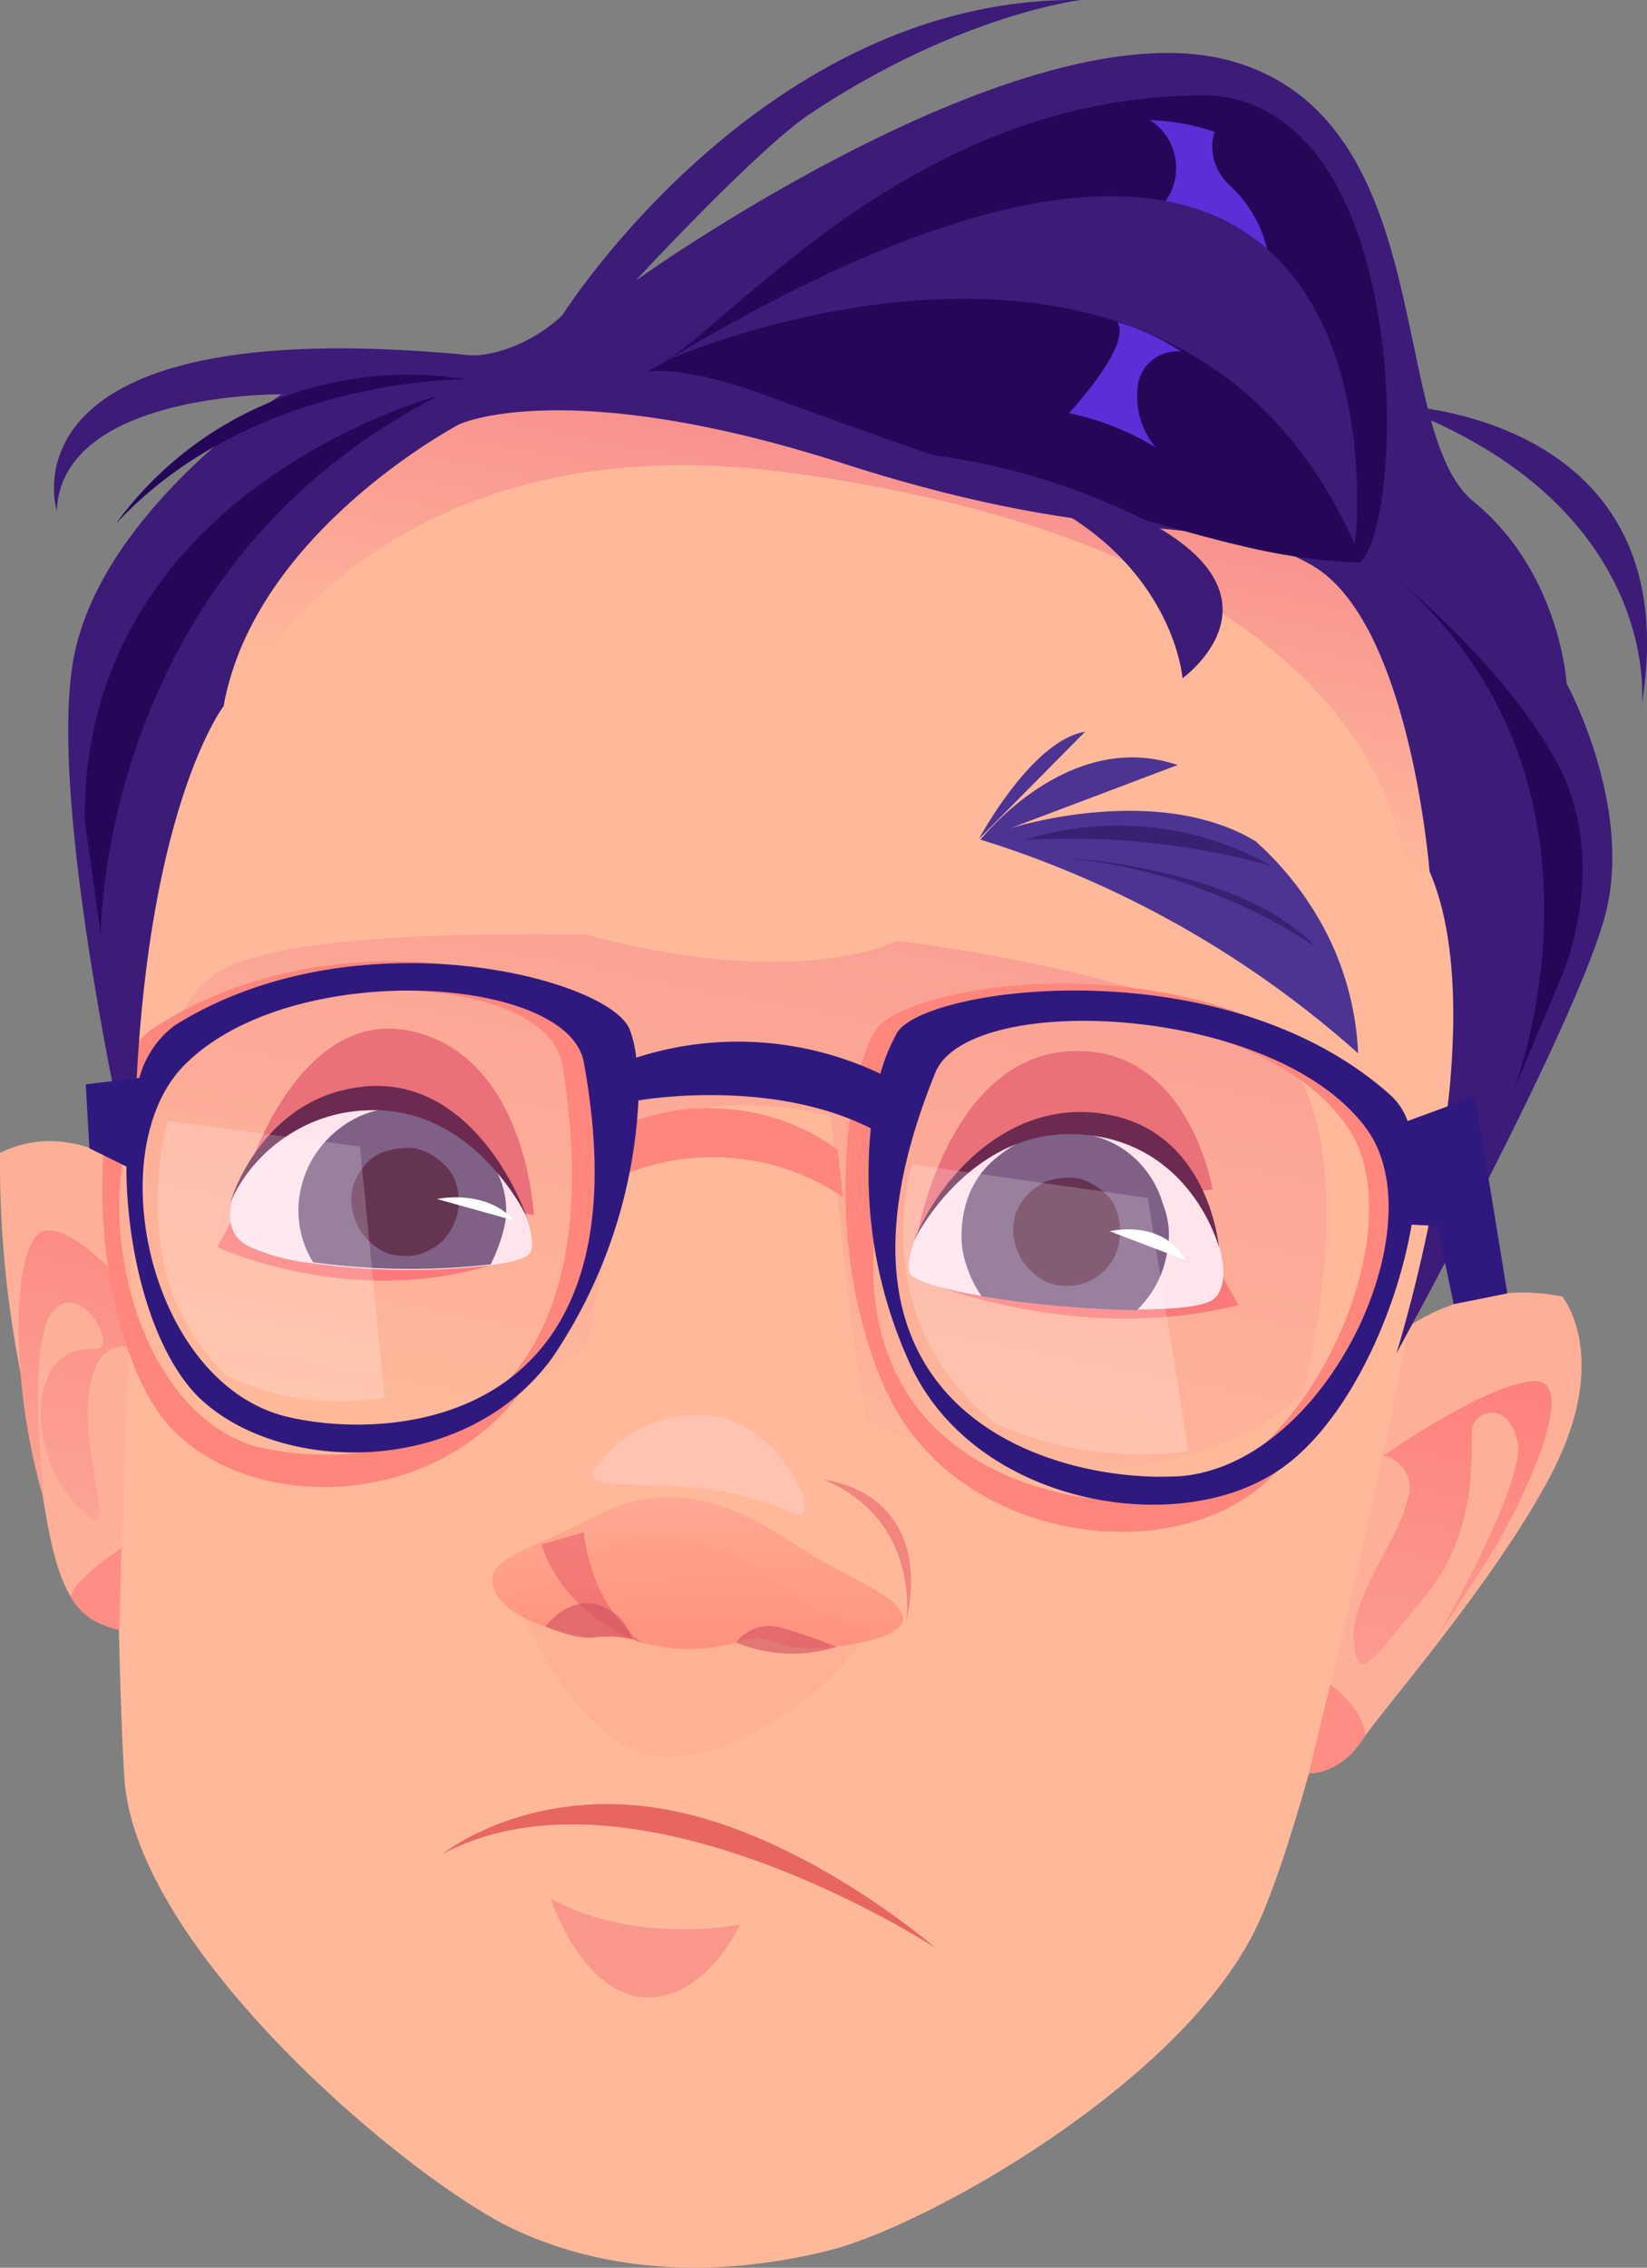 <svg id="Layer_1" data-name="Layer 1" xmlns="http://www.w3.org/2000/svg" xmlns:xlink="http://www.w3.org/1999/xlink" viewBox="0 0 110.49 152.06"><rect x="0" y="0" width="110.49" height="152.06" fill="#808080" stroke="none"/><defs><style>.cls-1{fill:#ffb99a;}.cls-1,.cls-10,.cls-11,.cls-12,.cls-13,.cls-14,.cls-15,.cls-16,.cls-17,.cls-18,.cls-19,.cls-2,.cls-20,.cls-21,.cls-22,.cls-23,.cls-24,.cls-25,.cls-26,.cls-27,.cls-28,.cls-3,.cls-4,.cls-5,.cls-6,.cls-7,.cls-8,.cls-9{fill-rule:evenodd;}.cls-2{fill:#e86660;}.cls-3{fill:#ff9d8b;opacity:0.3;}.cls-24,.cls-3,.cls-7,.cls-8,.cls-9{isolation:isolate;}.cls-4{fill:url(#linear-gradient);}.cls-5{fill:#4d3493;}.cls-6{fill:#382072;}.cls-7,.cls-8,.cls-9{opacity:0.6;}.cls-7{fill:url(#linear-gradient-2);}.cls-8{fill:#ea6269;}.cls-9{fill:#d05160;}.cls-10{fill:#f9988a;}.cls-11{fill:#fdb097;}.cls-12{fill:#fe8e83;}.cls-13{fill:url(#linear-gradient-3);}.cls-14{fill:#ffc3b1;}.cls-15{fill:url(#linear-gradient-4);}.cls-16{fill:#ea707a;}.cls-17{fill:#fc7979;}.cls-18{fill:#ffe4ec;}.cls-19{fill:#7f6186;}.cls-20{fill:#653453;}.cls-21,.cls-24{fill:#fff;}.cls-22{fill:#6c2a51;}.cls-23{fill:#ff867c;}.cls-24{opacity:0.2;}.cls-25{fill:#3c1b79;}.cls-26{fill:#240759;}.cls-27{fill:#5b2ed8;}.cls-28{fill:#2f197f;}</style><linearGradient id="linear-gradient" x1="55.77" y1="80.97" x2="63.8" y2="122.56" gradientTransform="matrix(1, 0, 0, -1, 0, 147.4)" gradientUnits="userSpaceOnUse"><stop offset="0" stop-color="#ffb99a"/><stop offset="0.34" stop-color="#ffb99a"/><stop offset="1" stop-color="#f5858a"/></linearGradient><linearGradient id="linear-gradient-2" x1="46.84" y1="35.98" x2="46.74" y2="46.96" gradientTransform="matrix(1, 0, 0, -1, 0, 147.4)" gradientUnits="userSpaceOnUse"><stop offset="0" stop-color="#ff7a6c"/><stop offset="1" stop-color="#ff9d8b"/></linearGradient><linearGradient id="linear-gradient-3" x1="48.96" y1="37.41" x2="54.12" y2="64.17" gradientTransform="matrix(1, 0, 0, -1, 0, 147.4)" gradientUnits="userSpaceOnUse"><stop offset="0" stop-color="#fba494"/><stop offset="1" stop-color="#fe817b"/></linearGradient><linearGradient id="linear-gradient-4" x1="45.71" y1="47.36" x2="53.15" y2="85.93" gradientTransform="matrix(1, 0, 0, -1, 0, 147.4)" gradientUnits="userSpaceOnUse"><stop offset="0" stop-color="#ffb99a"/><stop offset="1" stop-color="#faa193"/></linearGradient></defs><path class="cls-1" d="M98.44,55.25c1.43,13.37-9.13,63.81-14.23,74.15s-22,19.83-28.52,21.48-14.16,1.87-21.13-1.36S9.06,130.77,8.34,119.2s-1.08-54.32,1.51-65S28.24,25.8,53.39,26.66C74,27.38,97.07,41.89,98.44,55.25Z"/><path class="cls-2" d="M46.71,121.79c-10.42-2.81-17,2.51-17,2.51,12.93-6.83,33.05,6.32,33.05,6.32S55.26,124.08,46.71,121.79Z"/><path class="cls-3" d="M37.15,106.12c-1.94.72-2.66,1-2.66,1s4.46,11.28,10.78,10.7a12.46,12.46,0,0,0,1.58-.28c5.6-1.23,9.92-5.75,11.64-8.34-4.31-.5-7.76-5.17-12.29-6a9.38,9.38,0,0,0-4-.07C39.52,103.68,38.44,105.55,37.15,106.12Z"/><path class="cls-4" d="M34.85,23.64c15-4.17,52.09,6.61,52.09,6.61l16.38,11.93L98.44,74.72a203.49,203.49,0,0,0-5-20C91,47.21,81.7,35.57,52.89,31.69s-37.8,16.38-37.8,16.38C17,36.65,20.05,27.66,34.85,23.64Z"/><path class="cls-5" d="M72.79,49.07c-3.59.58-7.12,7.19-7.12,7.19ZM91.11,70.63a19.69,19.69,0,0,0-2-7.83,21.34,21.34,0,0,0-4.89-6.4c-6.68-4-16.45-.86-16.45-.86L79,51.3c-7.33-2.51-13.22,5-13.22,5A68.75,68.75,0,0,1,91.11,70.63Z"/><path class="cls-6" d="M85.29,58.06a20.73,20.73,0,0,0-8.12-2.59,21.12,21.12,0,0,0-8.48.86A50.9,50.9,0,0,1,85.29,58.06Zm3,5.46c-5.1-5.39-16.82-6-16.82-6A37.12,37.12,0,0,1,88.31,63.52Z"/><path class="cls-7" d="M42.83,110.07a11.92,11.92,0,0,0,6.54.08c1.79-.65,2.22-.08,3.8.28s7.62-.36,7.4-1.94-3.45-2.44-7.25-4.95S45.13,99,40.1,101.6s-8,2.94-6.83,5.24,6.61,3,6.61,3A5.11,5.11,0,0,1,42.83,110.07Z"/><path class="cls-8" d="M60.79,108.78c1.94-8.91-5.53-9.56-5.53-9.56C61.87,102,60.79,108.71,60.79,108.78Zm-24.43-5.24,2.8-.79c.65,5.38,4,7.47,4,7.47C37.58,108.13,36.29,103.68,36.36,103.54Z"/><path class="cls-9" d="M56.12,110.43a33,33,0,0,0-3.74-1.29,2.76,2.76,0,0,0-3,1A9.91,9.91,0,0,0,56.12,110.43Zm-16.38-.64c-.94.21-3.16-.72-3.16-.72S38,107.13,40,107.56a3.84,3.84,0,0,1,1.51.86,4.23,4.23,0,0,1,.94,1.51A8,8,0,0,0,39.74,109.79Z"/><path class="cls-10" d="M43.26,133.93c-4.24-.22-6.32-6.61-6.32-6.61,5.89,3.16,12.71,1.72,12.71,1.72S47.35,134.14,43.26,133.93Z"/><path class="cls-11" d="M87.8,118.91a4.85,4.85,0,0,0,2-.72,5.29,5.29,0,0,0,1.58-1.51c1.51-2.22,9-10.77,12.64-17.74,4.17-7.91.79-12,.79-12a13.19,13.19,0,0,0-5.31,0,13.55,13.55,0,0,0-5,2C92.69,99,87.8,118.91,87.8,118.91ZM8,109.28c-5-1-4.45-6.89-6.39-16.09A73.32,73.32,0,0,1,0,77.31a7.47,7.47,0,0,1,4.81-.65A7.2,7.2,0,0,1,9,79Z"/><path class="cls-12" d="M87.8,118.91s2.23.15,3.81-2.59c-.21-1.86-2.37-3.37-2.37-3.37ZM8,109.28a5.83,5.83,0,0,1-1.87-.71,4.46,4.46,0,0,1-1.36-1.44c-.07-1.08,3.37-3.31,3.37-3.31Z"/><path class="cls-13" d="M94.41,100.59c-.57,2.66-3.88,6.61-3.59,9.48s.94,1.66,4.82-3.08,2.87-10.35,3.16-11.36,2.37-1.72,3,1-5.24,12.86-5.24,12.86.36-.43,3-4.53,6.46-12.43,3.37-12.35-10.13,5-10.13,5A2.19,2.19,0,0,1,94.41,100.59ZM8.56,90.32S6.11,89.67,5.9,94.2s2.3,10-.87,6.61S1.66,90.17,6.4,90.46c1.58.07-.86-4.67-2.8-2.59S3,100.73,3,100.73C.51,92.54.87,83.2,2.88,82.56s5.89,4,5.89,4Z"/><path class="cls-14" d="M47.28,94.91c4.24.15,7,5.25,6.68,6.18s.15.36-4.38-.86-11.35,0-9.56-1.87a8.27,8.27,0,0,1,7.26-3.45Z"/><path class="cls-15" d="M39.23,62.65c14.45,3.88,20.91.44,20.91.44s24.22,2.73,27.45,10-.15,20.41-.15,20.41C75.52,103.54,58.2,95.42,58.2,95.42,56.77,89,55.76,74.8,55.76,74.8,45.7,72.57,42,76.45,42,76.45L39.38,90.32C27.45,99.8,10.5,92.61,10.5,92.61S6.76,69.12,15.17,64.88C20.7,62.08,39.31,62.73,39.23,62.65Z"/><path class="cls-16" d="M16.89,77.89s3.52-10.57,10.92-8.7c7.55,1.87,8,12.29,8,12.29Zm64.45,1.86S79.76,70,71.71,70.49,61.58,82.63,61.58,82.63Z"/><path class="cls-17" d="M35.07,84.06c-10.35,4.32-20.48-.43-20.48-.43L15.45,82ZM82,85.57l1.08,1.94c-10.85,2.73-21-1.58-21-1.58C77,89,82,85.57,82,85.57Z"/><path class="cls-18" d="M72.14,75.73c-7.69.07-11.57,7.4-11.14,9.56.08.5,2.09,1.15,4.75,1.58a73.41,73.41,0,0,0,10.49.93c2.3,0,4.16-.14,5-.57C83.92,85.72,79.9,75.73,72.14,75.73Zm-39,2.16a.07.07,0,0,0-.07-.08,11.71,11.71,0,0,0-5.46-3.52A7.49,7.49,0,0,0,24.79,74c-7.4.43-11.71,8-8,9.62a14,14,0,0,0,4.16,1.08,46.72,46.72,0,0,0,11.93.14c1.58-.21,2.59-.5,2.73-.93C36,82.92,35,80.18,33.13,77.89Z"/><path class="cls-19" d="M78,80.69a6.66,6.66,0,0,0-1.72-2.88,6.33,6.33,0,0,0-2.95-1.65A6.66,6.66,0,0,0,69.91,76a8.14,8.14,0,0,0-3,1.58,6,6,0,0,0-2,2.8,7.72,7.72,0,0,0-.35,3.38,8,8,0,0,0,1.29,3.16,72.44,72.44,0,0,0,10.42.93,6.89,6.89,0,0,0,2-3.73A5.66,5.66,0,0,0,78,80.69ZM33,78c0-.07-.07-.07,0,0a6.82,6.82,0,0,0-2-2.3,7,7,0,0,0-2.73-1.22c-.21-.07-.5-.07-.72-.15a6.48,6.48,0,0,0-4.81,1.37,6.91,6.91,0,0,0-2.59,4.17A6.62,6.62,0,0,0,21,84.64a47.56,47.56,0,0,0,11.92.14,11.72,11.72,0,0,0,.86-2.3,5.28,5.28,0,0,0,.08-2.37A5.8,5.8,0,0,0,33,78Z"/><path class="cls-20" d="M74.66,80.62A4.11,4.11,0,0,0,72.28,79a5,5,0,0,0-2.08.21,4.28,4.28,0,0,0-1.65,1.37,3.29,3.29,0,0,0-.58,2,3.93,3.93,0,0,0,.65,2A4.33,4.33,0,0,0,70.27,86a4.09,4.09,0,0,0,2.09.15,3.75,3.75,0,0,0,1.79-1,3.55,3.55,0,0,0,.94-1.87A4.22,4.22,0,0,0,74.66,80.62Zm-44.41-2A4.11,4.11,0,0,0,27.88,77a5,5,0,0,0-2.08.22,3.15,3.15,0,0,0-1.65,1.36,3.34,3.34,0,0,0-.58,2,4,4,0,0,0,.65,2A4.26,4.26,0,0,0,25.87,84a4.06,4.06,0,0,0,2.08.15,3.82,3.82,0,0,0,1.8-1,4,4,0,0,0,1-2.15A3.89,3.89,0,0,0,30.25,78.6Z"/><path class="cls-21" d="M79.54,84.5c-1.58-2.81-5.1-1.94-5.1-1.94ZM34.49,81.84c-1.94-2.16-5.17-1.44-5.17-1.44Z"/><path class="cls-22" d="M74.94,74.87c6.25,1.58,6.83,8.76,6.83,8.76s-1.8-6.89-9-7.54c-7.69-.72-11.5,7.18-11.5,7.18C63.45,78.1,68.55,73.29,74.94,74.87Zm-50.58-2c-6.9.71-8.91,7.76-8.91,7.76a10.44,10.44,0,0,1,3.81-4.46,10.21,10.21,0,0,1,5.53-1.72c7.12-.22,10.56,7.18,10.56,7.18S32.12,72.07,24.36,72.86Z"/><path class="cls-23" d="M10.14,69.05c12.28-8.19,29.31-3.66,30.6-.07a18,18,0,0,1,.43,6.75,14.8,14.8,0,0,1,7.69-1.36,14.22,14.22,0,0,1,7.33,2.73l.36,3.16a15.65,15.65,0,0,0-15.88-.94,33.57,33.57,0,0,1-5.31,13.44c-5.82,8.55-18.33,8.77-23.79,3.09S5.11,72.64,10.14,69.05Zm7.32,28c7.26,1.72,24.43.22,20.27-25.65-1-6.25-19.62-7.26-26.88.58C5.18,78.1,8.27,94.77,17.46,97.07Zm42-3.74c-4.24-9.41-2.81-20.9-.72-24.21s22-6.39,33,3.95c4.59,4.31-.58,22.49-8.27,27.45C76.52,105,63.73,102.67,59.5,93.33Zm17.67,7.33c10.06-.64,18-17.82,13.36-24.93-5.89-9-26.65-9.77-29-3.81C51.66,96.5,69.2,101.09,77.17,100.66Z"/><path class="cls-24" d="M77,80.33l2.73,17a24.41,24.41,0,0,1-12.94-1.87c-8.9-7-5.6-17.39-5.6-17.39ZM24.15,76.88,25.8,93.69a17.25,17.25,0,0,1-10.56-1.43c-7.12-6.69-4-17.1-4-17.1Z"/><path class="cls-25" d="M31.12,23.78C-.43,20.84,3.81,34.27,3.81,34.27c.29-8,15.09-7.83,15.09-7.83S7.05,34.06,5,43.83,9,79.54,9,79.54c-.08-24.29,6-32.19,6-32.19,2.09-11.71,15.81-18.9,15.81-18.9s7.11-3.37,25.86,2.66,24.86,3,31.4,6.83,7.83,20.48,7.83,20.48c4.6,10.63-2.22,32.33-2.22,32.33s12.35-22.49,14.08-29.68-2.66-15.23-2.66-15.23-.43-7.47-6.25-12.21S96.64,8.05,82.63,4.1s-40,14.73-40,14.73S51,9.77,54.47,7.55C64.45.94,72.5,0,72.5,0,51.23-.28,37.73,21.13,37.73,21.13,35.71,23.07,32.77,24.07,31.12,23.78Z"/><path class="cls-26" d="M50.8,26.3c5.32,1.94,13.51,5,22.42,7.54s12.5,3.67,18,3.88C94.34,35,94.85,7.26,81.19,6.4,60.5,6.18,48.29,23.07,43.33,24.93,43.33,24.93,45.49,24.43,50.8,26.3Zm50.58,47.2L104.54,66s3.81-7.9-.21-15.09S92.11,37.51,92.11,37.51C110.29,51.37,101.46,73.5,101.38,73.5ZM6.76,62.65,5.68,55c-.14-22.2,23.71-28.45,23.71-28.45C6.62,38.23,6.76,62.65,6.76,62.65Zm1-27.51c9.19-9.92,23.56-9.7,23.56-9.7a24.28,24.28,0,0,0-23.56,9.7Z"/><path class="cls-25" d="M110.08,47.57c3.52-20-16.6-20.41-16.6-20.41C111.8,33.92,110.22,47.57,110.08,47.57ZM79.33,45.48s8-5.74-3.6-11.13-21.12-4-21.12-4C78.25,30.83,79.33,45.48,79.33,45.48Z"/><path class="cls-27" d="M81.48,8.84a3.29,3.29,0,0,0,0,2,3.72,3.72,0,0,0,1.08,1.65A8.47,8.47,0,0,1,85.07,17,10,10,0,0,0,78,13.73a3.82,3.82,0,0,0-.86-5.68A15.24,15.24,0,0,1,81.48,8.84ZM79.25,23.57a2.69,2.69,0,0,0-2.87,2A5.32,5.32,0,0,0,77.53,30a18.59,18.59,0,0,0-5.82-2.3s4.31-4.6,3.23-6.11A16.3,16.3,0,0,1,79.25,23.57Z"/><path class="cls-28" d="M5.75,72.71l3.6-.43a6.5,6.5,0,0,1,2.37-3.52c12.14-7.61,29.24-3.16,30.53.29a7.51,7.51,0,0,1,.43,1.87A22.27,22.27,0,0,1,59.06,72a12.39,12.39,0,0,1,1.15-2.8c2.09-3.09,21.92-5.67,33,4.17a4.31,4.31,0,0,1,1.22,1.8l4.53-1.66,2.16,13.22-3.6.72L96.43,82.2l-1.73-.08c-1.08,6.4-4.74,14.09-9.48,16.82-6.83,4.09-19.62,1.79-24-7.12a30.53,30.53,0,0,1-2.8-16.16c-6.11-3.09-13.87-2.16-15.59-1.87A33.69,33.69,0,0,1,37.08,91c-5.75,8-18.18,8-23.71,2.73-3.16-3.09-4.89-9.7-4.89-15.51L6,77Zm73,26.3c10-.36,17.68-16.53,13-23.21-6-8.48-26.73-9.41-29-3.88C53.39,94.91,70.92,99.37,78.75,99ZM19.26,95c7.26,1.72,24.36.5,19.9-23.79-1.07-5.82-19.68-7-26.8.22C6.69,77.17,10,92.76,19.26,95Z"/><path class="cls-25" d="M90.89,36.5C78.68,9.13,44.77,24.14,44.77,24.14,95.71-6.39,91,36.36,90.89,36.5Z"/></svg>